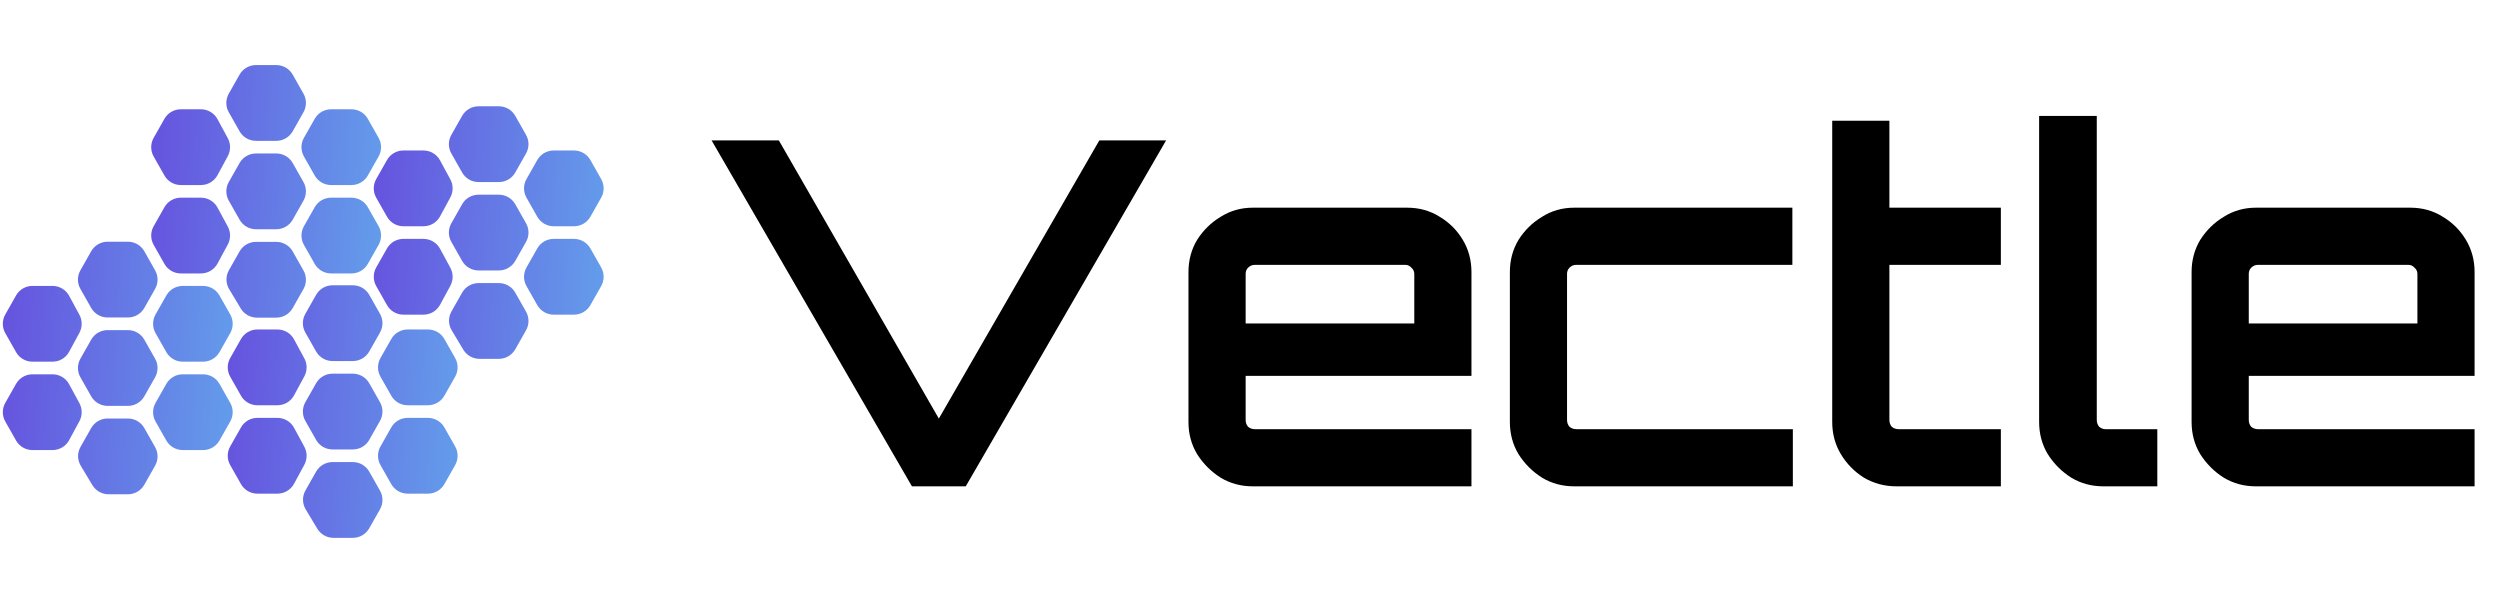 <svg width="2123" height="512" viewBox="0 0 2123 512" fill="none" xmlns="http://www.w3.org/2000/svg">
<path d="M281.168 157.138C275.406 157.138 270.089 154.039 267.248 149.026L258.084 132.855C255.311 127.961 255.311 121.971 258.084 117.078L267.248 100.907C270.089 95.893 275.406 92.795 281.168 92.795H298.446C304.208 92.795 309.525 95.893 312.366 100.907L321.53 117.078C324.303 121.971 324.303 127.961 321.53 132.855L312.366 149.026C309.525 154.039 304.208 157.138 298.446 157.138H281.168ZM217.361 194.671C211.599 194.671 206.282 191.573 203.441 186.56L194.277 170.388C191.504 165.495 191.504 159.505 194.277 154.612L203.441 138.44C206.282 133.427 211.599 130.328 217.361 130.328H234.639C240.401 130.328 245.718 133.427 248.559 138.44L257.723 154.612C260.496 159.505 260.496 165.495 257.723 170.388L248.559 186.56C245.718 191.573 240.401 194.671 234.639 194.671H217.361ZM217.361 119.604C211.599 119.604 206.282 116.506 203.441 111.493L194.277 95.321C191.504 90.428 191.504 84.438 194.277 79.545L203.441 63.373C206.282 58.36 211.599 55.261 217.361 55.261H234.639C240.401 55.261 245.718 58.36 248.559 63.373L257.723 79.545C260.496 84.438 260.496 90.428 257.723 95.321L248.559 111.493C245.718 116.506 240.401 119.604 234.639 119.604H217.361ZM153.554 157.138C147.792 157.138 142.475 154.039 139.634 149.026L130.47 132.855C127.697 127.961 127.697 121.971 130.47 117.078L139.634 100.907C142.475 95.893 147.792 92.795 153.554 92.795H170.626C176.498 92.795 181.898 96.011 184.694 101.174L193.454 117.346C196.029 122.1 196.029 127.833 193.454 132.587L184.694 148.758C181.898 153.922 176.498 157.138 170.626 157.138H153.554ZM153.554 232.205C147.792 232.205 142.475 229.106 139.634 224.093L130.47 207.922C127.697 203.028 127.697 197.038 130.47 192.145L139.634 175.974C142.475 170.96 147.792 167.862 153.554 167.862H170.626C176.498 167.862 181.898 171.078 184.694 176.241L193.454 192.413C196.029 197.167 196.029 202.9 193.454 207.654L184.694 223.825C181.898 228.989 176.498 232.205 170.626 232.205H153.554ZM218.169 269.738C212.549 269.738 207.341 266.79 204.449 261.97L194.608 245.568C191.641 240.624 191.565 234.465 194.407 229.448L203.441 213.507C206.282 208.494 211.599 205.395 217.361 205.395H234.639C240.401 205.395 245.718 208.494 248.559 213.507L257.723 229.679C260.496 234.572 260.496 240.562 257.723 245.455L248.559 261.627C245.718 266.64 240.401 269.738 234.639 269.738H218.169ZM281.168 232.205C275.406 232.205 270.089 229.106 267.248 224.093L258.084 207.922C255.311 203.028 255.311 197.038 258.084 192.145L267.248 175.974C270.089 170.96 275.406 167.862 281.168 167.862H298.446C304.208 167.862 309.525 170.96 312.366 175.974L321.53 192.145C324.303 197.038 324.303 203.028 321.53 207.922L312.366 224.093C309.525 229.106 304.208 232.205 298.446 232.205H281.168Z" fill="url(#paint0_linear_1_2445)"/>
<path d="M346.168 344.138C340.406 344.138 335.089 341.039 332.248 336.026L323.084 319.855C320.311 314.961 320.311 308.971 323.084 304.078L332.248 287.907C335.089 282.893 340.406 279.795 346.168 279.795H363.446C369.208 279.795 374.525 282.893 377.366 287.907L386.53 304.078C389.303 308.971 389.303 314.961 386.53 319.855L377.366 336.026C374.525 341.039 369.208 344.138 363.446 344.138H346.168ZM282.361 381.671C276.599 381.671 271.282 378.573 268.441 373.56L259.277 357.388C256.504 352.495 256.504 346.505 259.277 341.612L268.441 325.44C271.282 320.427 276.599 317.328 282.361 317.328H299.639C305.401 317.328 310.718 320.427 313.559 325.44L322.723 341.612C325.496 346.505 325.496 352.495 322.723 357.388L313.559 373.56C310.718 378.573 305.401 381.671 299.639 381.671H282.361ZM282.361 306.604C276.599 306.604 271.282 303.506 268.441 298.493L259.277 282.321C256.504 277.428 256.504 271.438 259.277 266.545L268.441 250.373C271.282 245.36 276.599 242.261 282.361 242.261H299.639C305.401 242.261 310.718 245.36 313.559 250.373L322.723 266.545C325.496 271.438 325.496 277.428 322.723 282.321L313.559 298.493C310.718 303.506 305.401 306.604 299.639 306.604H282.361ZM218.554 344.138C212.792 344.138 207.475 341.039 204.634 336.026L195.47 319.855C192.697 314.961 192.697 308.971 195.47 304.078L204.634 287.907C207.475 282.893 212.792 279.795 218.554 279.795H235.626C241.498 279.795 246.898 283.011 249.694 288.174L258.454 304.346C261.029 309.1 261.029 314.833 258.454 319.587L249.694 335.758C246.898 340.922 241.498 344.138 235.626 344.138H218.554ZM218.554 419.205C212.792 419.205 207.475 416.106 204.634 411.093L195.47 394.922C192.697 390.028 192.697 384.038 195.47 379.145L204.634 362.974C207.475 357.96 212.792 354.862 218.554 354.862H235.626C241.498 354.862 246.898 358.078 249.694 363.241L258.454 379.413C261.029 384.167 261.029 389.9 258.454 394.654L249.694 410.825C246.898 415.989 241.498 419.205 235.626 419.205H218.554ZM283.169 456.738C277.549 456.738 272.341 453.79 269.449 448.97L259.608 432.568C256.641 427.624 256.565 421.465 259.407 416.448L268.441 400.507C271.282 395.494 276.599 392.395 282.361 392.395H299.639C305.401 392.395 310.718 395.494 313.559 400.507L322.723 416.679C325.496 421.572 325.496 427.562 322.723 432.455L313.559 448.627C310.718 453.64 305.401 456.738 299.639 456.738H283.169ZM346.168 419.205C340.406 419.205 335.089 416.106 332.248 411.093L323.084 394.922C320.311 390.028 320.311 384.038 323.084 379.145L332.248 362.974C335.089 357.96 340.406 354.862 346.168 354.862H363.446C369.208 354.862 374.525 357.96 377.366 362.974L386.53 379.145C389.303 384.038 389.303 390.028 386.53 394.922L377.366 411.093C374.525 416.106 369.208 419.205 363.446 419.205H346.168Z" fill="url(#paint1_linear_1_2445)"/>
<path d="M155.168 307.138C149.406 307.138 144.089 304.039 141.248 299.026L132.084 282.855C129.311 277.961 129.311 271.971 132.084 267.078L141.248 250.907C144.089 245.893 149.406 242.795 155.168 242.795H172.446C178.208 242.795 183.525 245.893 186.366 250.907L195.53 267.078C198.303 271.971 198.303 277.961 195.53 282.855L186.366 299.026C183.525 304.039 178.208 307.138 172.446 307.138H155.168ZM91.361 344.671C85.599 344.671 80.282 341.573 77.441 336.56L68.277 320.388C65.504 315.495 65.504 309.505 68.277 304.612L77.441 288.44C80.282 283.427 85.599 280.328 91.361 280.328H108.639C114.401 280.328 119.718 283.427 122.559 288.44L131.723 304.612C134.496 309.505 134.496 315.495 131.723 320.388L122.559 336.56C119.718 341.573 114.401 344.671 108.639 344.671H91.361ZM91.361 269.604C85.599 269.604 80.282 266.506 77.441 261.493L68.277 245.321C65.504 240.428 65.504 234.438 68.277 229.545L77.441 213.373C80.282 208.36 85.599 205.261 91.361 205.261H108.639C114.401 205.261 119.718 208.36 122.559 213.373L131.723 229.545C134.496 234.438 134.496 240.428 131.723 245.321L122.559 261.493C119.718 266.506 114.401 269.604 108.639 269.604H91.361ZM27.554 307.138C21.792 307.138 16.475 304.039 13.634 299.026L4.47 282.855C1.697 277.961 1.697 271.971 4.47 267.078L13.634 250.907C16.475 245.893 21.792 242.795 27.554 242.795H44.626C50.498 242.795 55.898 246.011 58.694 251.174L67.454 267.346C70.029 272.1 70.029 277.833 67.454 282.587L58.694 298.758C55.898 303.922 50.498 307.138 44.626 307.138H27.554ZM27.554 382.205C21.792 382.205 16.475 379.106 13.634 374.093L4.47 357.922C1.697 353.028 1.697 347.038 4.47 342.145L13.634 325.974C16.475 320.96 21.792 317.862 27.554 317.862H44.626C50.498 317.862 55.898 321.078 58.694 326.241L67.454 342.413C70.029 347.167 70.029 352.9 67.454 357.654L58.694 373.825C55.898 378.989 50.498 382.205 44.626 382.205H27.554ZM92.169 419.738C86.549 419.738 81.341 416.79 78.449 411.97L68.608 395.568C65.641 390.624 65.564 384.465 68.407 379.448L77.441 363.507C80.282 358.494 85.599 355.395 91.361 355.395H108.639C114.401 355.395 119.718 358.494 122.559 363.507L131.723 379.679C134.496 384.572 134.496 390.562 131.723 395.455L122.559 411.627C119.718 416.64 114.401 419.738 108.639 419.738H92.169ZM155.168 382.205C149.406 382.205 144.089 379.106 141.248 374.093L132.084 357.922C129.311 353.028 129.311 347.038 132.084 342.145L141.248 325.974C144.089 320.96 149.406 317.862 155.168 317.862H172.446C178.208 317.862 183.525 320.96 186.366 325.974L195.53 342.145C198.303 347.038 198.303 353.028 195.53 357.922L186.366 374.093C183.525 379.106 178.208 382.205 172.446 382.205H155.168Z" fill="url(#paint2_linear_1_2445)"/>
<path d="M470.168 192.138C464.406 192.138 459.089 189.039 456.248 184.026L447.084 167.855C444.311 162.961 444.311 156.971 447.084 152.078L456.248 135.907C459.089 130.893 464.406 127.795 470.168 127.795H487.446C493.208 127.795 498.525 130.893 501.366 135.907L510.53 152.078C513.303 156.971 513.303 162.961 510.53 167.855L501.366 184.026C498.525 189.039 493.208 192.138 487.446 192.138H470.168ZM406.361 229.671C400.599 229.671 395.282 226.573 392.441 221.56L383.277 205.388C380.504 200.495 380.504 194.505 383.277 189.612L392.441 173.44C395.282 168.427 400.599 165.328 406.361 165.328H423.639C429.401 165.328 434.718 168.427 437.559 173.44L446.723 189.612C449.496 194.505 449.496 200.495 446.723 205.388L437.559 221.56C434.718 226.573 429.401 229.671 423.639 229.671H406.361ZM406.361 154.604C400.599 154.604 395.282 151.506 392.441 146.493L383.277 130.321C380.504 125.428 380.504 119.438 383.277 114.545L392.441 98.373C395.282 93.36 400.599 90.261 406.361 90.261H423.639C429.401 90.261 434.718 93.36 437.559 98.373L446.723 114.545C449.496 119.438 449.496 125.428 446.723 130.321L437.559 146.493C434.718 151.506 429.401 154.604 423.639 154.604H406.361ZM342.554 192.138C336.792 192.138 331.475 189.039 328.634 184.026L319.47 167.855C316.697 162.961 316.697 156.971 319.47 152.078L328.634 135.907C331.475 130.893 336.792 127.795 342.554 127.795H359.626C365.498 127.795 370.898 131.011 373.694 136.174L382.454 152.346C385.029 157.1 385.029 162.833 382.454 167.587L373.694 183.758C370.898 188.922 365.498 192.138 359.626 192.138H342.554ZM342.554 267.205C336.792 267.205 331.475 264.106 328.634 259.093L319.47 242.922C316.697 238.028 316.697 232.038 319.47 227.145L328.634 210.974C331.475 205.96 336.792 202.862 342.554 202.862H359.626C365.498 202.862 370.898 206.078 373.694 211.241L382.454 227.413C385.029 232.167 385.029 237.9 382.454 242.654L373.694 258.825C370.898 263.989 365.498 267.205 359.626 267.205H342.554ZM407.169 304.738C401.549 304.738 396.341 301.79 393.449 296.97L383.608 280.568C380.641 275.624 380.565 269.465 383.407 264.448L392.441 248.507C395.282 243.494 400.599 240.395 406.361 240.395H423.639C429.401 240.395 434.718 243.494 437.559 248.507L446.723 264.679C449.496 269.572 449.496 275.562 446.723 280.455L437.559 296.627C434.718 301.64 429.401 304.738 423.639 304.738H407.169ZM470.168 267.205C464.406 267.205 459.089 264.106 456.248 259.093L447.084 242.922C444.311 238.028 444.311 232.038 447.084 227.145L456.248 210.974C459.089 205.96 464.406 202.862 470.168 202.862H487.446C493.208 202.862 498.525 205.96 501.366 210.974L510.53 227.145C513.303 232.038 513.303 238.028 510.53 242.922L501.366 259.093C498.525 264.106 493.208 267.205 487.446 267.205H470.168Z" fill="url(#paint3_linear_1_2445)"/>
<path d="M774.416 413L604.28 119.24H661.4L797.264 355.472L933.536 119.24H990.248L820.112 413H774.416ZM1063.92 413C1053.85 413 1044.74 410.552 1036.58 405.656C1028.42 400.488 1021.76 393.824 1016.59 385.664C1011.69 377.504 1009.25 368.392 1009.25 358.328V231.032C1009.25 220.968 1011.69 211.856 1016.59 203.696C1021.76 195.536 1028.42 189.008 1036.58 184.112C1044.74 178.944 1053.85 176.36 1063.92 176.36H1194.89C1205.22 176.36 1214.47 178.944 1222.63 184.112C1230.79 189.008 1237.32 195.536 1242.21 203.696C1247.11 211.856 1249.56 220.968 1249.56 231.032V319.16H1057.8V356.696C1057.8 358.872 1058.48 360.776 1059.84 362.408C1061.47 363.768 1063.37 364.448 1065.55 364.448H1249.56V413H1063.92ZM1057.8 274.688H1201.01V232.664C1201.01 230.488 1200.19 228.72 1198.56 227.36C1197.2 225.728 1195.43 224.912 1193.25 224.912H1065.55C1063.37 224.912 1061.47 225.728 1059.84 227.36C1058.48 228.72 1057.8 230.488 1057.8 232.664V274.688ZM1336.85 413C1326.78 413 1317.67 410.552 1309.51 405.656C1301.35 400.488 1294.69 393.824 1289.52 385.664C1284.62 377.504 1282.18 368.392 1282.18 358.328V231.032C1282.18 220.968 1284.62 211.856 1289.52 203.696C1294.69 195.536 1301.35 189.008 1309.51 184.112C1317.67 178.944 1326.78 176.36 1336.85 176.36H1522.08V224.912H1338.48C1336.3 224.912 1334.4 225.728 1332.77 227.36C1331.41 228.72 1330.73 230.488 1330.73 232.664V356.696C1330.73 358.872 1331.41 360.776 1332.77 362.408C1334.4 363.768 1336.3 364.448 1338.48 364.448H1522.49V413H1336.85ZM1610.59 413C1600.53 413 1591.28 410.552 1582.85 405.656C1574.69 400.488 1568.16 393.824 1563.26 385.664C1558.37 377.504 1555.92 368.392 1555.92 358.328V102.512H1604.47V176.36H1699.13V224.912H1604.47V356.696C1604.47 358.872 1605.15 360.776 1606.51 362.408C1608.14 363.768 1610.05 364.448 1612.22 364.448H1699.13V413H1610.59ZM1786.29 413C1776.23 413 1767.12 410.552 1758.96 405.656C1750.8 400.488 1744.13 393.824 1738.97 385.664C1734.07 377.504 1731.62 368.392 1731.62 358.328V98.432H1780.58V356.696C1780.58 358.872 1781.26 360.776 1782.62 362.408C1784.25 363.768 1786.02 364.448 1787.93 364.448H1831.99V413H1786.29ZM1915.78 413C1905.71 413 1896.6 410.552 1888.44 405.656C1880.28 400.488 1873.62 393.824 1868.45 385.664C1863.55 377.504 1861.1 368.392 1861.1 358.328V231.032C1861.1 220.968 1863.55 211.856 1868.45 203.696C1873.62 195.536 1880.28 189.008 1888.44 184.112C1896.6 178.944 1905.71 176.36 1915.78 176.36H2046.74C2057.08 176.36 2066.33 178.944 2074.49 184.112C2082.65 189.008 2089.18 195.536 2094.07 203.696C2098.97 211.856 2101.42 220.968 2101.42 231.032V319.16H1909.66V356.696C1909.66 358.872 1910.34 360.776 1911.7 362.408C1913.33 363.768 1915.23 364.448 1917.41 364.448H2101.42V413H1915.78ZM1909.66 274.688H2052.86V232.664C2052.86 230.488 2052.05 228.72 2050.42 227.36C2049.06 225.728 2047.29 224.912 2045.11 224.912H1917.41C1915.23 224.912 1913.33 225.728 1911.7 227.36C1910.34 228.72 1909.66 230.488 1909.66 232.664V274.688Z" fill="black"/>
<defs>
<linearGradient id="paint0_linear_1_2445" x1="129.333" y1="-47.103" x2="362.256" y2="-33.459" gradientUnits="userSpaceOnUse">
<stop stop-color="#6650DE"/>
<stop offset="1" stop-color="#63A5EC"/>
</linearGradient>
<linearGradient id="paint1_linear_1_2445" x1="194.333" y1="139.897" x2="427.256" y2="153.54" gradientUnits="userSpaceOnUse">
<stop stop-color="#6650DE"/>
<stop offset="1" stop-color="#63A5EC"/>
</linearGradient>
<linearGradient id="paint2_linear_1_2445" x1="3.333" y1="102.897" x2="236.256" y2="116.54" gradientUnits="userSpaceOnUse">
<stop stop-color="#6650DE"/>
<stop offset="1" stop-color="#63A5EC"/>
</linearGradient>
<linearGradient id="paint3_linear_1_2445" x1="318.333" y1="-12.103" x2="551.256" y2="1.54" gradientUnits="userSpaceOnUse">
<stop stop-color="#6650DE"/>
<stop offset="1" stop-color="#63A5EC"/>
</linearGradient>
</defs>
</svg>
